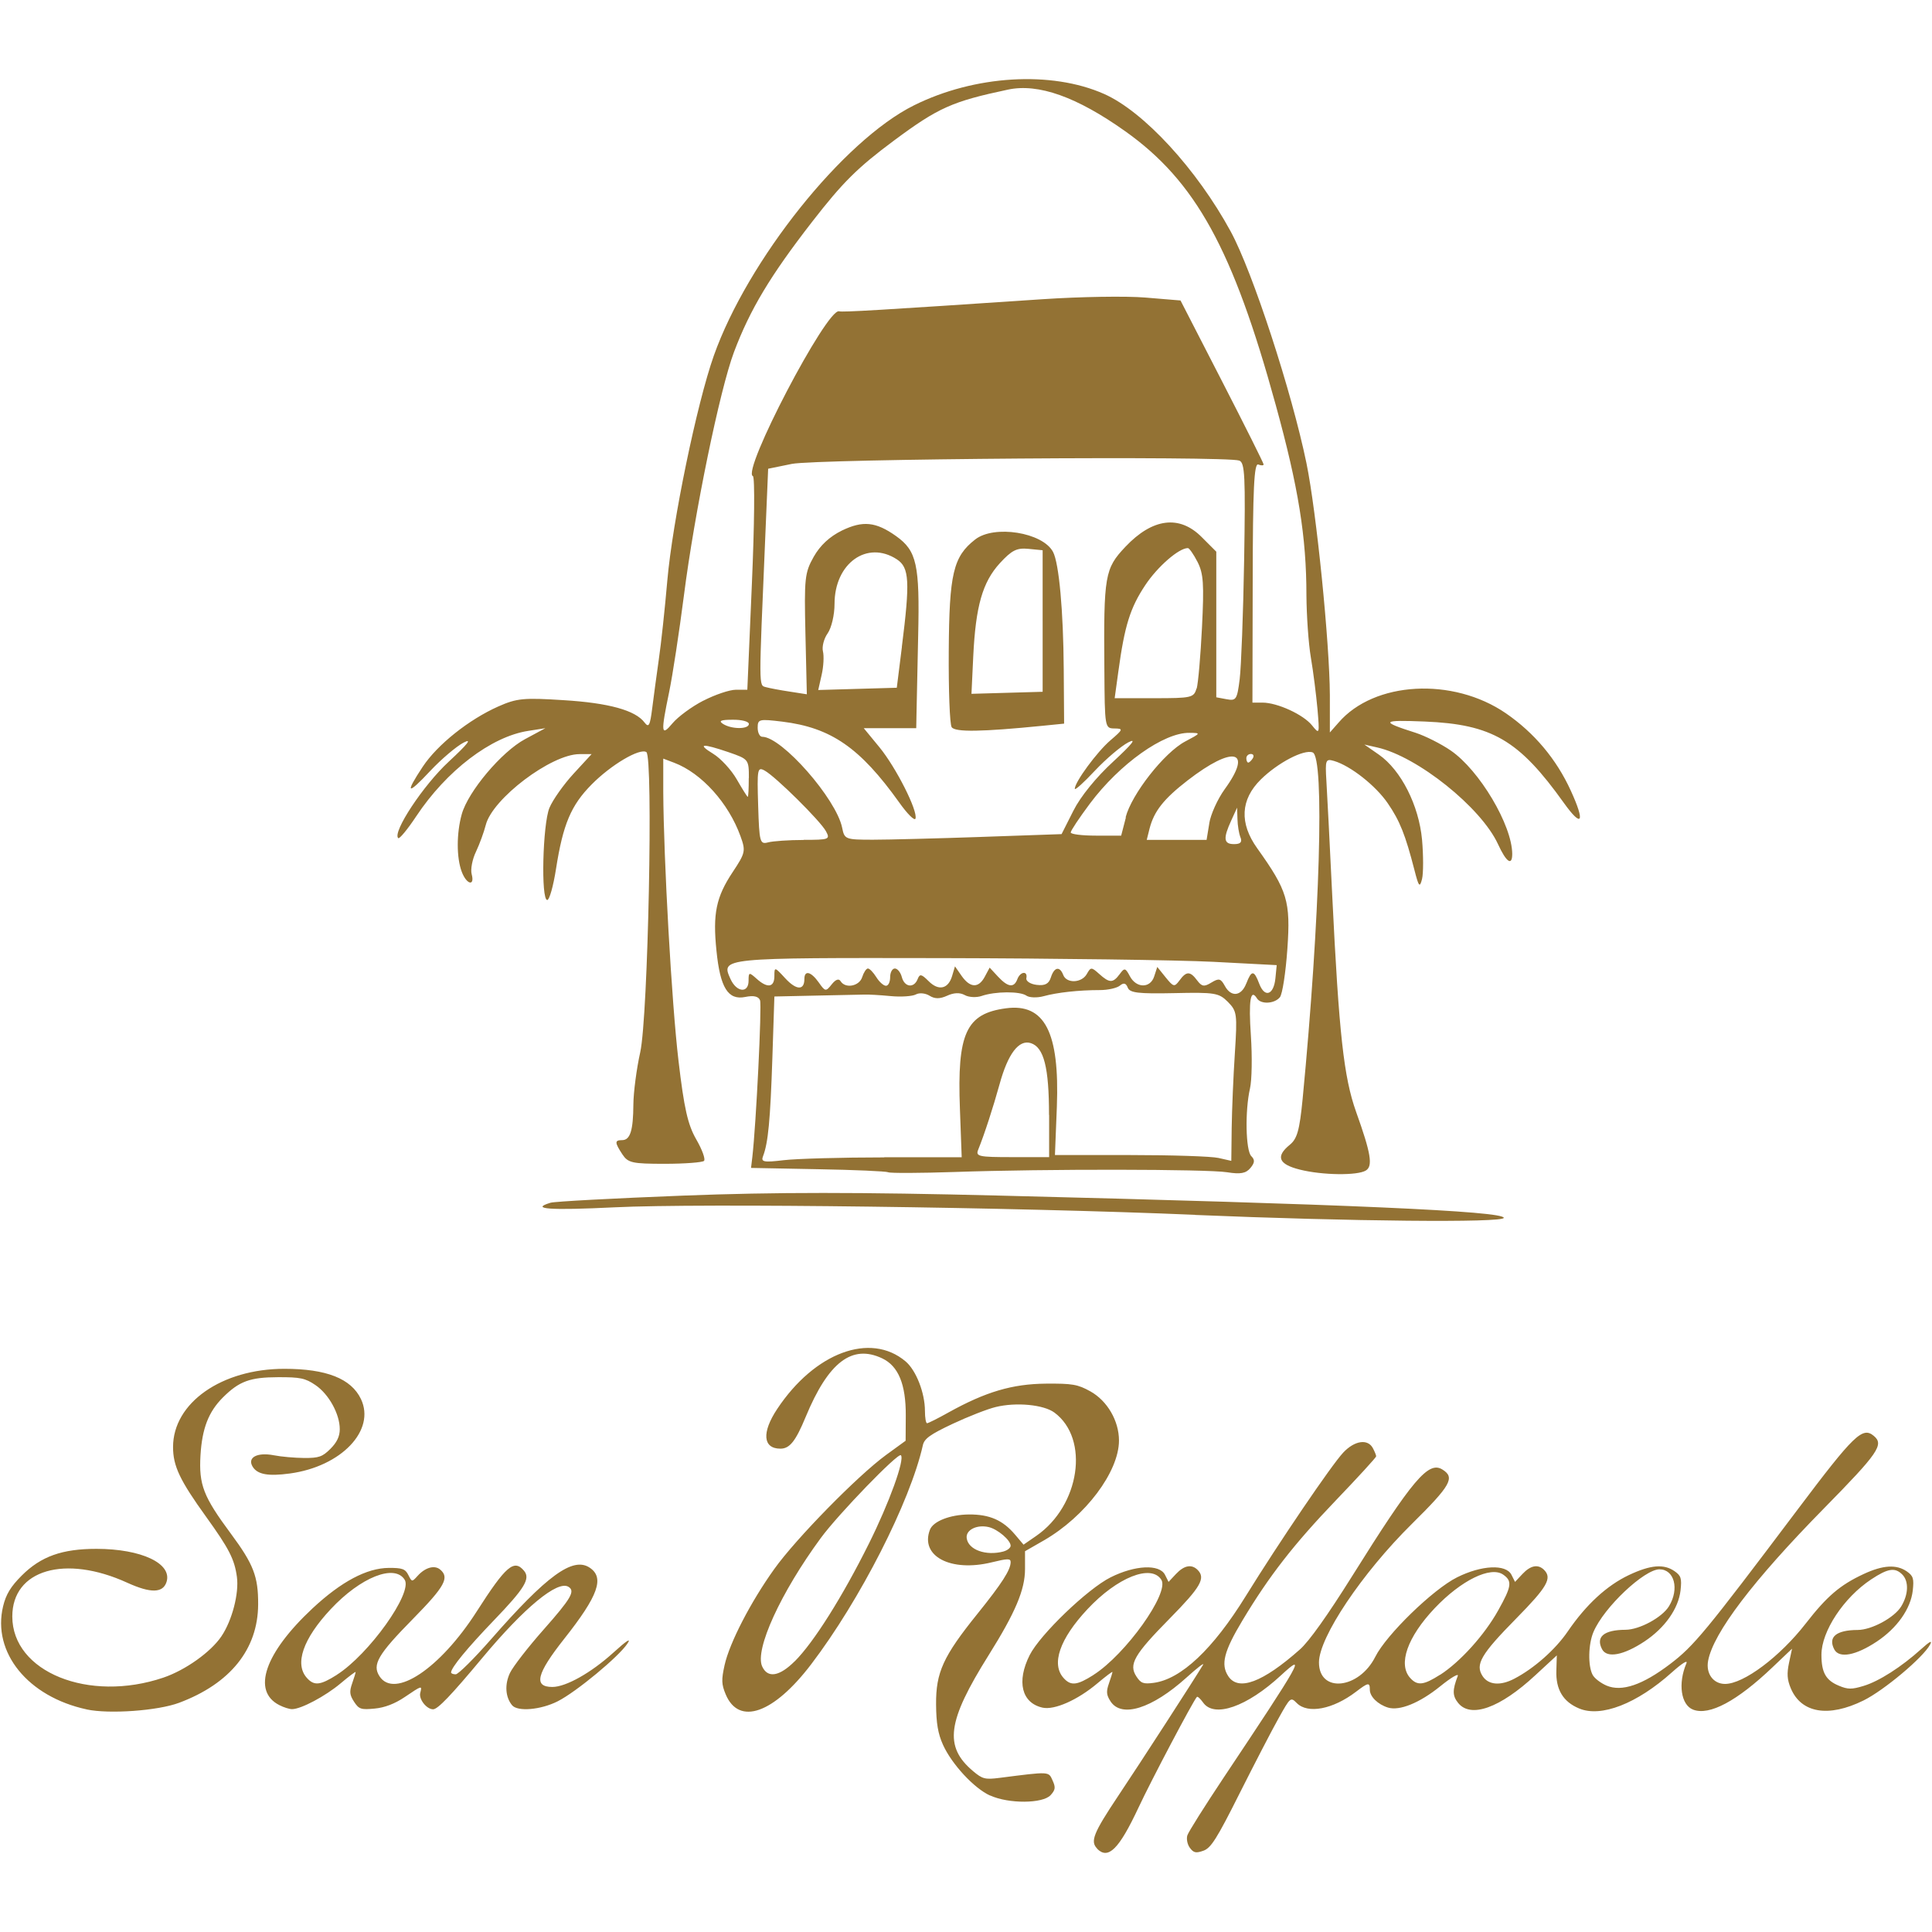 <svg xmlns="http://www.w3.org/2000/svg" xmlns:i="http://ns.adobe.com/AdobeIllustrator/10.0/" id="Livello_1" data-name="Livello 1" viewBox="0 0 512 512"><defs><style>      .cls-1 {        fill: #937234;      }      .cls-1, .cls-2 {        stroke-width: 0px;      }      .cls-2 {        fill: none;      }    </style></defs><g><path id="path5-5-2" class="cls-1" d="M290.76,489.89c-1.89-1.89-1.01-4.09,5.59-13.98,5.74-8.57,20.29-31.06,22.47-34.72.41-.7-1.58.84-4.42,3.41-9.11,8.2-17.17,10.75-20.09,6.29-1.11-1.71-1.19-2.59-.43-4.77.51-1.46.93-2.82.93-3.02s-1.81,1.17-4.01,3.02c-5.22,4.4-11.35,7.11-14.49,6.43-5.57-1.23-6.97-6.91-3.43-13.94,2.75-5.45,15.36-17.56,21.44-20.6,6.5-3.25,12.95-3.54,14.41-.68l.95,1.89,1.97-2.1c2.14-2.28,4.13-2.67,5.72-1.09,2.2,2.2.84,4.54-7.38,12.89-9.46,9.6-10.94,12.17-8.82,15.38,1.17,1.79,1.85,2.04,4.58,1.67,7.26-.97,15.69-8.92,24.36-22.94,8.84-14.29,22.76-34.79,25.86-38.08,3.02-3.21,6.52-3.72,7.87-1.15.47.9.86,1.85.86,2.14s-4.83,5.57-10.75,11.74c-11.1,11.6-17.6,19.94-24.69,31.76-4.91,8.18-5.8,11.66-3.76,14.76,2.67,4.07,9.09,1.69,18.98-7.07,2.45-2.16,7.34-9.05,13.82-19.39,16.1-25.72,20.25-30.63,23.97-28.29,3.39,2.12,2.22,4.19-8.1,14.39-13.22,13.05-24.63,30.08-24.63,36.72,0,8.2,10.59,7.13,14.93-1.5,2.94-5.86,15.32-17.89,21.67-21.05,6.5-3.25,12.95-3.54,14.41-.68l.95,1.89,1.97-2.1c2.14-2.28,4.13-2.67,5.72-1.09,2.2,2.2.84,4.54-7.38,12.89-9.37,9.52-10.92,12.19-8.9,15.28,1.54,2.34,4.71,2.61,8.39.68,5.24-2.73,10.9-7.73,14.19-12.56,4.85-7.09,10.32-12.13,16.18-14.91,5.74-2.71,9.27-3.02,12.13-1.01,1.69,1.19,1.91,1.89,1.56,5.08-.56,4.83-4.13,9.91-9.54,13.51-5.55,3.68-9.93,4.5-11.23,2.12-1.77-3.31.45-5.18,6.19-5.2,3.7-.02,9.7-3.27,11.51-6.23,2.8-4.58,1.44-9.79-2.53-9.79s-14.7,10.03-17.48,16.61c-1.38,3.25-1.48,8.96-.23,11.33.49.95,2.18,2.22,3.72,2.88,4.03,1.69,9.5-.16,16.82-5.72,6.29-4.77,9.33-8.45,33.74-40.87,15.01-19.94,17.25-22.1,20.25-19.59,2.75,2.3,1.25,4.5-13.3,19.3-18.67,19-29.23,32.91-30.61,40.28-.64,3.39,1.36,6.15,4.48,6.15,4.93,0,14.51-7.18,21.34-15.95,5.67-7.3,9.11-10.24,15.36-13.16,5.16-2.41,8.74-2.61,11.49-.7,1.69,1.19,1.91,1.89,1.56,5.08-.56,4.83-4.13,9.91-9.54,13.51-5.55,3.68-9.93,4.5-11.23,2.12-1.77-3.31.45-5.18,6.19-5.2,3.7-.02,9.7-3.27,11.51-6.23,1.95-3.19,2.06-6.68.29-8.47-1.93-1.93-3.8-1.64-8.24,1.3-7.28,4.81-13.18,13.77-13.18,19.96,0,4.71,1.15,6.78,4.63,8.22,2.36.99,3.39,1.01,6.56.04,4.07-1.23,9.97-5,15.23-9.74,2.3-2.08,3.04-2.45,2.36-1.19-1.81,3.39-12.21,12.13-17.64,14.8-9.29,4.58-16.53,3.35-19.28-3.27-.95-2.26-1.05-3.87-.45-6.72l.8-3.74-5.18,4.93c-9.4,8.96-16.71,12.87-21.03,11.23-3.23-1.23-4.07-6.91-1.79-12.27.43-1.01-1.13-.04-3.87,2.41-9.25,8.29-18.75,11.99-24.57,9.54-4.24-1.77-6.19-5.02-6.02-10.03l.12-4.03-5.69,5.26c-9.37,8.7-17.13,11.47-20.46,7.34-1.52-1.89-1.54-3.39-.1-7.15.31-.8-1.79.43-4.63,2.73-5.49,4.44-10.79,6.58-13.86,5.65-2.67-.82-4.81-2.9-4.81-4.71,0-2.04-.41-1.97-3.68.53-6.11,4.65-12.75,5.92-15.67,3-1.64-1.64-1.69-1.62-4.83,4.01-1.75,3.1-6.41,12.11-10.36,19.96-6.02,12.01-7.57,14.45-9.58,15.15-1.97.7-2.59.56-3.58-.78-.66-.9-.95-2.36-.66-3.29.29-.93,4.61-7.77,9.56-15.21,20.72-31.06,22.12-33.55,15.25-27.2-9.03,8.35-17.72,11.37-20.64,7.2-.72-1.01-1.46-1.69-1.64-1.48-.95.97-12.13,22.16-15.48,29.34-5.18,11.04-8.02,13.86-10.98,10.88h0l.02-.02ZM289.79,443.86c8.51-5.41,20.15-21.71,17.99-25.18-2.65-4.28-11.68-.7-19.61,7.79-7.34,7.85-9.66,14.54-6.29,18.24,1.91,2.12,3.56,1.93,7.92-.84h0ZM381.65,443.84c5.28-3.39,11.76-10.55,15.38-17.06,3.58-6.39,3.78-7.77,1.34-9.48-3.33-2.34-11.16,1.5-18.17,8.9-7.24,7.65-9.77,14.86-6.48,18.48,1.91,2.12,3.56,1.93,7.92-.86l.02.02ZM262.36,475.83c-4.24-1.93-10.14-8.31-12.46-13.45-1.32-2.92-1.79-5.69-1.83-10.69-.06-8.49,1.87-12.73,10.96-24.01,6.56-8.16,8.8-11.66,8.8-13.71,0-.99-.78-.97-5,.06-10.9,2.67-19.06-1.64-16.39-8.63.86-2.26,5.35-4.01,10.34-4.05,5.45-.04,8.98,1.5,12.23,5.35l2.24,2.65,3.39-2.34c11.55-8,14.17-25.68,4.81-32.65-2.86-2.12-10.16-2.82-15.6-1.48-2.2.53-7.34,2.55-11.41,4.46-5.94,2.8-7.48,3.91-7.87,5.65-3.35,14.97-16.65,41.06-29.6,58.06-9.97,13.1-19.16,16.32-22.66,7.96-1.11-2.67-1.15-3.84-.29-7.73,1.32-5.92,6.91-16.74,13.18-25.49,5.74-8.04,22.06-24.69,29.6-30.2l5.2-3.78.04-6.68c.04-8.26-1.95-13.12-6.25-15.15-8-3.8-14.27,1.01-20.27,15.5-2.67,6.46-4.24,8.43-6.7,8.43-4.65,0-5-4.28-.86-10.51,9.93-14.97,24.71-20.46,34-12.64,2.82,2.36,5.16,8.37,5.16,13.18,0,1.77.25,3.23.56,3.23s2.86-1.27,5.69-2.86c9.85-5.47,16.9-7.55,25.78-7.63,7.03-.06,8.47.19,11.8,2.04,4.48,2.49,7.59,7.81,7.59,13.03,0,8.29-8.92,20.15-19.92,26.48l-4.98,2.86v4.73c0,5.49-2.57,11.53-9.64,22.82-11.02,17.58-11.9,24.2-4.09,30.76,2.45,2.06,3.17,2.24,6.99,1.75,13.4-1.71,12.95-1.73,14.04.68.84,1.85.76,2.47-.51,3.89-2.06,2.28-11.14,2.34-16.02.1h0l-.06.04ZM210.64,440.24c5.02-5.02,12.62-17.08,19.63-31.17,5.37-10.77,9.56-22.33,8.47-23.42-.74-.74-16.55,15.58-21.22,21.94-10.63,14.47-17.56,29.6-15.54,34.03,1.46,3.19,4.56,2.69,8.66-1.4v.02ZM265.94,411.15c1.05-.29,1.89-.97,1.89-1.52,0-1.44-3.41-4.36-5.78-4.93-3.17-.76-6.19.76-5.86,2.96.43,3.06,5.1,4.73,9.74,3.5h0ZM22.98,453.01c-15.58-3.35-25.1-15.09-22.16-27.32.76-3.15,1.99-5.2,4.93-8.14,5.1-5.1,10.71-7.09,19.84-7.09,11.92.02,20.11,3.89,18.54,8.78-.95,2.96-4.19,3.02-10.38.21-16.53-7.55-30.49-3.45-30.49,8.94,0,14.7,20.25,22.9,40.03,16.2,5.82-1.97,12.58-6.78,15.38-10.94,2.84-4.19,4.71-11.41,4.11-15.77-.64-4.69-2.1-7.5-8.14-15.89-6.99-9.7-8.78-13.47-8.78-18.52,0-11.68,12.87-20.72,29.5-20.72,11.14,0,17.7,2.59,20.29,8,3.95,8.29-5.2,17.89-18.83,19.74-5.76.78-8.59.27-9.87-1.81-1.48-2.43,1.19-3.87,5.61-3.02,1.97.39,5.59.7,8.06.72,3.87.02,4.83-.31,6.95-2.43,1.71-1.71,2.47-3.29,2.47-5.2,0-4.03-2.9-9.29-6.46-11.7-2.69-1.83-4.03-2.1-9.91-2.08-7.44.02-10.28,1.07-14.6,5.37-3.82,3.82-5.51,8.22-5.94,15.32-.45,7.83.74,10.92,8.06,20.79,6,8.1,7.26,11.35,7.22,18.75-.06,11.86-7.38,20.97-20.93,26.05-5.65,2.12-18.54,3.04-24.51,1.77v.02ZM74.04,451.88c-7.36-3.72-3.91-13.8,8.78-25.64,7.61-7.09,14.37-10.69,20.21-10.73,3.56-.02,4.38.27,5.18,1.87.95,1.89.97,1.89,2.47.23,2.01-2.22,4.46-2.92,5.96-1.67,2.55,2.12,1.23,4.5-7.15,13.03-9.37,9.52-10.92,12.19-8.9,15.28,3.95,6.02,16.04-2.04,25.74-17.19,7.75-12.11,9.91-13.96,12.56-10.77,1.71,2.08.14,4.65-7.94,13.05-7.13,7.42-11.41,12.62-11.41,13.88,0,.27.56.49,1.23.49s4.87-4.17,9.33-9.25c14.82-16.94,21.69-21.94,26.13-19.04,4.05,2.65,2.34,7.44-6.7,18.87-7.36,9.31-8.2,12.77-3.15,12.77,3.6,0,10.28-3.76,16.14-9.07,3.58-3.25,4.83-4.05,3.76-2.43-2.26,3.45-13.59,12.83-18.48,15.3-4.5,2.28-10.63,2.8-12.09,1.05-1.79-2.16-2.01-5.51-.56-8.57.8-1.67,4.81-6.85,8.92-11.49,7.28-8.24,8.43-10.2,6.58-11.33-2.88-1.79-11.68,5.47-22.84,18.85-8.26,9.91-11.8,13.61-13.03,13.61-1.73,0-3.84-2.69-3.41-4.34.53-2.04.49-2.01-4.13,1.11-2.59,1.75-5.3,2.8-7.96,3.04-3.6.35-4.17.16-5.45-1.81-1.17-1.79-1.27-2.67-.51-4.85.51-1.46.93-2.82.93-3.02s-1.81,1.17-4.01,3.02c-4.01,3.37-10.46,6.81-12.85,6.81-.7,0-2.22-.47-3.37-1.07h.02ZM89.26,443.84c8.51-5.41,20.15-21.71,17.99-25.18-2.65-4.28-11.68-.7-19.61,7.79-7.34,7.85-9.66,14.54-6.29,18.24,1.91,2.12,3.54,1.93,7.92-.84h0Z"></path><path id="path4-5-1" class="cls-1" d="M316.65,321.94c-47.38-2.02-131.2-3.1-153.72-1.99-17.21.84-22.6.47-17.04-1.21,1.08-.34,16.9-1.18,35.12-1.89,24.31-.94,46.67-.94,84.12,0,91.29,2.26,133.39,4.11,133.39,5.89,0,1.35-41.02.94-81.83-.77h0l-.03-.03ZM235.4,310.66c-.64-.27-9.06-.64-18.76-.81l-17.61-.34.34-2.83c1.01-8.69,2.56-40.27,2.05-41.59-.4-1.04-1.68-1.35-3.94-.88-4.55.91-6.63-2.46-7.61-12.26-1.01-9.8-.1-14.21,4.28-20.81,3.4-5.12,3.5-5.62,2.09-9.53-3.17-8.79-10.3-16.7-17.54-19.46l-2.93-1.11v8.79c.1,17.98,2.22,55.9,4.04,71.29,1.48,12.59,2.46,16.94,4.71,20.84,1.55,2.69,2.49,5.25,2.05,5.69-.4.4-5.08.77-10.37.77-8.69,0-9.77-.24-11.28-2.53-2.05-3.13-2.05-3.74-.07-3.74,2.16,0,2.96-2.53,3-9.46.03-3.23.84-9.46,1.82-13.84,2.09-9.46,3.47-78.36,1.62-79.54-1.78-1.11-9.36,3.37-14.51,8.59-5.46,5.52-7.58,10.54-9.43,22.36-.71,4.55-1.75,8.25-2.32,8.25-1.72,0-1.21-20.07.57-24.41.88-2.12,3.77-6.2,6.4-9.06l4.78-5.19h-3.2c-7.48,0-23.1,11.82-24.85,18.79-.47,1.85-1.62,5.02-2.59,7.07-.98,2.02-1.48,4.71-1.14,5.96.88,3.3-1.35,2.76-2.63-.64-1.41-3.74-1.41-10.17,0-15.25,1.68-6.03,10.57-16.57,16.77-19.9l5.39-2.9-4.55.71c-9.83,1.52-21.65,10.54-29.67,22.63-2.32,3.5-4.48,6.1-4.78,5.79-1.58-1.58,6.67-14.04,13.37-20.24,5.05-4.68,6.33-6.3,3.97-5.08-1.89.98-5.86,4.34-8.82,7.48-6.13,6.57-6.84,6.2-2.02-1.08,3.91-5.89,12.22-12.49,20-15.96,4.95-2.19,6.73-2.36,17.34-1.68,11.99.74,19.03,2.69,21.45,5.93,1.11,1.45,1.45.81,2.02-3.74.37-3.03,1.18-8.86,1.75-12.96.61-4.11,1.62-13.54,2.26-20.95,1.38-15.69,7.81-46.81,12.32-59.57,8.96-25.26,34.31-57.04,53.04-66.34,16.03-7.98,36.4-9.23,50.38-3.03,10.51,4.65,24.58,19.94,33.57,36.47,5.79,10.64,16.16,42.43,20.07,61.39,2.66,13,6.13,47.55,6.2,61.46v9.9l2.32-2.63c9.43-10.94,30.27-12.09,44.32-2.46,7.54,5.19,13.4,12.16,17.21,20.51,3.87,8.45,3,10-1.85,3.23-11.89-16.64-18.99-20.81-36.87-21.55-11.52-.47-11.89-.03-2.36,3,2.49.81,6.67,2.9,9.26,4.68,7.61,5.22,16.26,19.77,16.3,27.41,0,3.3-1.58,2.19-3.77-2.59-4.48-9.73-21.35-23.24-32.02-25.63l-3.4-.77,3.87,2.69c5.86,4.11,10.57,13.4,11.42,22.53.37,4.21.37,8.89,0,10.41-.61,2.39-.88,2.09-2.02-2.39-2.39-9.29-3.87-13.03-7.07-17.68-3.17-4.65-9.87-9.93-14.24-11.21-2.22-.64-2.36-.3-2.02,5.29.2,3.3.91,16.97,1.55,30.41,1.78,36.6,3.06,48.15,6.33,57.31,3.94,11.01,4.48,14.35,2.59,15.52-2.19,1.38-11.55,1.28-17.54-.24-5.62-1.41-6.43-3.47-2.63-6.57,1.95-1.58,2.59-3.84,3.4-12.12,4.61-47.85,5.86-90.65,2.66-91.86-2.32-.88-9.23,2.73-13.74,7.17-5.39,5.32-5.72,11.58-.94,18.25,8.01,11.21,8.86,14.04,7.98,26.64-.44,6.26-1.31,12.02-1.99,12.83-1.45,1.75-5.05,1.92-6.06.3-1.72-2.76-2.26.51-1.62,9.87.37,5.52.27,11.82-.24,14.01-1.35,5.89-1.14,16.4.34,17.91,1.01,1.01.94,1.75-.24,3.17-1.18,1.41-2.63,1.68-6.16,1.11-5.35-.84-48.22-.91-72.23-.07-9.06.3-17.01.34-17.61.07h.07ZM234.32,306.68h20.54l-.47-12.8c-.77-20.04,1.62-25.26,12.19-26.67,10.27-1.38,14.24,6.33,13.5,26.06l-.51,12.83h19.97c10.98,0,21.48.34,23.37.77l3.4.77.1-8.72c.07-4.78.44-13.71.84-19.77.67-10.47.57-11.18-1.85-13.64-2.39-2.39-3.43-2.56-14.24-2.32-9.5.2-11.75-.07-12.29-1.45-.47-1.21-1.08-1.38-2.09-.54-.77.64-3.17,1.18-5.25,1.18-5.69,0-11.38.64-14.95,1.62-1.72.47-3.77.4-4.55-.13-1.65-1.21-8.28-1.18-11.89.07-1.38.47-3.4.37-4.48-.24-1.28-.71-2.9-.64-4.65.17-1.95.88-3.27.88-4.68,0-1.08-.67-2.69-.84-3.6-.34s-3.94.71-6.73.44c-2.83-.27-5.89-.44-6.84-.4-.94,0-6.7.13-12.83.27l-11.11.24-.54,16.47c-.54,16.26-1.11,22.33-2.46,25.83-.61,1.55.13,1.72,5.46,1.08,3.4-.4,15.39-.74,26.7-.74h0l-.07-.03ZM278,295.47c0-12.56-1.35-17.91-4.82-19.03-3.17-1.01-6.06,2.79-8.28,10.88-1.68,6.06-4.01,13.27-5.66,17.34-.74,1.82.1,1.99,8.99,1.99h9.8v-11.18h-.03ZM330.29,260.62c1.38-3.6,2.05-3.57,3.43.1,1.45,3.81,3.84,2.96,4.28-1.48l.34-3.47-16.84-.88c-9.26-.47-41.49-.91-71.63-.98-59.03-.1-58.83-.1-56.27,5.56,1.62,3.54,4.78,3.81,4.78.44,0-2.29.13-2.32,2.09-.57,2.9,2.63,4.75,2.36,4.75-.67,0-2.49.07-2.46,2.9.61,2.93,3.17,5.05,3.23,5.05.17,0-2.42,1.75-1.99,3.81.91,1.72,2.46,1.89,2.46,3.43.51,1.04-1.31,1.89-1.62,2.36-.84,1.25,2.02,4.95,1.35,5.72-1.08.4-1.25,1.08-2.29,1.52-2.29s1.41,1.01,2.22,2.29c.77,1.25,1.92,2.29,2.56,2.29s1.11-1.01,1.11-2.29.57-2.29,1.25-2.29,1.52,1.01,1.85,2.29c.71,2.69,3.2,3,4.18.54.57-1.48,1.01-1.38,2.93.54,2.66,2.66,5.22,2.05,6.23-1.45l.74-2.49,1.78,2.56c2.26,3.2,4.48,3.27,6.13.17l1.28-2.39,2.22,2.39c2.63,2.83,4.24,3.03,5.12.67.77-2.05,2.79-2.29,2.39-.27-.17.77,1.04,1.58,2.73,1.78,2.22.27,3.23-.27,3.77-1.99.88-2.76,2.36-3.03,3.27-.64.88,2.32,4.92,2.16,6.26-.27,1.04-1.85,1.21-1.85,3.27,0,2.73,2.46,3.64,2.46,5.42.07,1.28-1.75,1.52-1.72,2.73.57,1.72,3.2,5.42,3.2,6.43,0l.81-2.49,2.22,2.76c2.09,2.56,2.32,2.63,3.67.81,1.82-2.49,2.83-2.49,4.68,0,1.25,1.65,1.85,1.75,3.77.57,1.99-1.21,2.49-1.08,3.54.84,1.65,3.1,4.38,2.83,5.69-.57h0l.03-.03ZM212.97,222.57c6.77,0,7.07-.13,5.93-2.26-1.45-2.73-13.4-14.55-16.26-16.1-1.92-1.04-2.02-.44-1.72,9.26.3,9.77.47,10.34,2.63,9.77,1.25-.34,5.52-.64,9.43-.64v-.03ZM328.71,221.89c-.37-.98-.74-3.17-.77-4.82l-.1-3.03-1.55,3.4c-2.19,4.78-2.02,6.26.74,6.26,1.72,0,2.19-.51,1.72-1.78h0l-.03-.03ZM260.05,221.79l21.28-.74,3.13-6.2c1.89-3.77,6.06-8.89,10.57-13.03,5.05-4.68,6.33-6.3,3.97-5.08-1.89.98-5.86,4.34-8.82,7.48-2.96,3.17-5.35,5.32-5.35,4.82,0-1.78,5.89-9.8,9.46-12.86,3.4-2.9,3.43-3.1,1.04-3.13-2.53-.03-2.56-.24-2.66-15.66-.2-24.95.1-26.7,5.59-32.5,7.17-7.58,14.31-8.49,20.2-2.56l3.87,3.87v38.59l2.73.51c2.53.47,2.79.1,3.47-5.32.4-3.23.94-17.41,1.18-31.55.37-22.26.2-25.79-1.28-26.37-3.33-1.28-112.07-.47-118.6.88l-6.26,1.28-.77,18.18c-1.72,40.48-1.75,39.16.17,39.7.98.27,3.81.81,6.3,1.18l4.55.71-.37-15.93c-.34-14.82-.2-16.26,2.19-20.51,1.72-3.03,4.21-5.35,7.51-6.97,5.52-2.66,8.96-2.32,14.31,1.48,5.49,3.91,6.3,7.51,5.86,26.47-.2,9.36-.4,18.72-.44,20.74l-.07,3.7h-13.91l4.18,5.08c4.41,5.39,10.2,16.87,9.53,18.89-.24.67-2.16-1.25-4.31-4.28-10.37-14.51-18.05-19.83-30.98-21.42-6.16-.74-6.53-.67-6.53,1.62,0,1.31.54,2.39,1.21,2.39,5.19,0,19.63,16.47,21.18,24.11.61,3.06.84,3.17,8.15,3.17,4.14,0,17.11-.34,28.79-.74h-.07ZM252.2,192.7c-.51-.77-.84-9.87-.77-20.2.13-20.47,1.18-24.99,7-29.53,5.02-3.94,17.91-1.89,20.64,3.3,1.58,3,2.73,15.66,2.83,31.05l.1,14.45-5.69.57c-16.23,1.62-23.2,1.72-24.11.37h0ZM276.31,164.58v-18.76l-3.77-.37c-3.1-.3-4.41.37-7.58,3.81-4.58,5.02-6.4,11.38-7.04,24.68l-.47,9.93,9.43-.27,9.43-.27v-18.76ZM320.46,218.22c.37-2.39,2.22-6.47,4.11-9.09,7.58-10.44,2.29-11.69-9.83-2.32-6.36,4.92-8.92,8.18-10.1,12.8l-.74,2.96h15.86l.71-4.34h0ZM298.3,216.6c1.58-6.13,10.24-17.17,15.79-20.1,4.21-2.22,4.21-2.26,1.11-2.29-6.77-.1-18.45,8.18-26.37,18.76-2.79,3.74-5.08,7.17-5.08,7.64s3,.84,6.67.84h6.7l1.25-4.82-.07-.03ZM198.46,206.2c0-4.95-.07-5.02-5.32-6.84-7.11-2.42-8.52-2.29-4.14.4,1.99,1.21,4.82,4.28,6.26,6.8,1.45,2.53,2.76,4.61,2.9,4.61.17,0,.27-2.26.27-4.98h.03ZM332.01,200.95c.37-.64.17-1.14-.51-1.14s-1.21.51-1.21,1.14.24,1.14.51,1.14.81-.51,1.21-1.14ZM186.4,185.69c3.06-1.58,6.94-2.9,8.62-2.9h3.03l1.21-28.12c.67-15.46.81-28.29.27-28.49-3.1-1.14,19.6-44.55,22.83-43.68,1.01.27,10.61-.3,53.85-3.2,9.97-.67,22.26-.88,27.38-.44l9.26.77,11.01,21.42c6.06,11.79,11.01,21.69,11.01,22.02s-.64.34-1.41.03c-1.11-.44-1.45,6.33-1.48,31.28l-.07,31.82h2.66c3.94,0,10.84,3.17,13.13,6.03,1.99,2.46,2.02,2.39,1.45-4.31-.34-3.74-1.11-9.9-1.75-13.64-.64-3.74-1.14-11.18-1.18-16.47,0-15.52-2.12-28.69-8.15-50.55-11.31-41.22-21.21-59.23-39.9-72.5-12.8-9.09-23-12.73-31.05-11.01-14.75,3.13-18.42,4.75-30.17,13.47-9.7,7.21-13.6,11.08-21.75,21.59-11.05,14.24-16.43,23.2-20.68,34.48-3.77,10.04-10.47,42.56-13.27,64.52-1.25,9.7-3,21.18-3.91,25.56-2.26,10.91-2.16,11.95.91,8.28,1.41-1.68,5.05-4.38,8.12-5.96h0l.03-.03ZM198.46,191.85c0-.64-1.92-1.14-4.28-1.11-3.17,0-3.84.3-2.56,1.11,2.26,1.45,6.84,1.45,6.84,0ZM317.13,182.49c.4-1.41,1.04-8.72,1.41-16.23.57-11.48.4-14.24-1.18-17.34-1.04-2.02-2.19-3.67-2.56-3.67-2.39,0-8.01,4.88-11.28,9.8-4.01,6.03-5.49,10.74-7.14,22.87l-.98,7.11h10.47c9.9,0,10.51-.13,11.21-2.56h0l.03.03ZM239,171.41c2.19-17.34,1.99-21.01-1.31-23.17-7.88-5.15-16.53,1.01-16.53,11.82,0,2.9-.81,6.33-1.82,7.78-1.01,1.41-1.55,3.57-1.25,4.78.3,1.21.17,3.97-.34,6.2l-.91,4.04,10.41-.3,10.41-.3,1.35-10.81v-.03Z"></path></g><rect class="cls-2" width="512" height="512"></rect></svg>